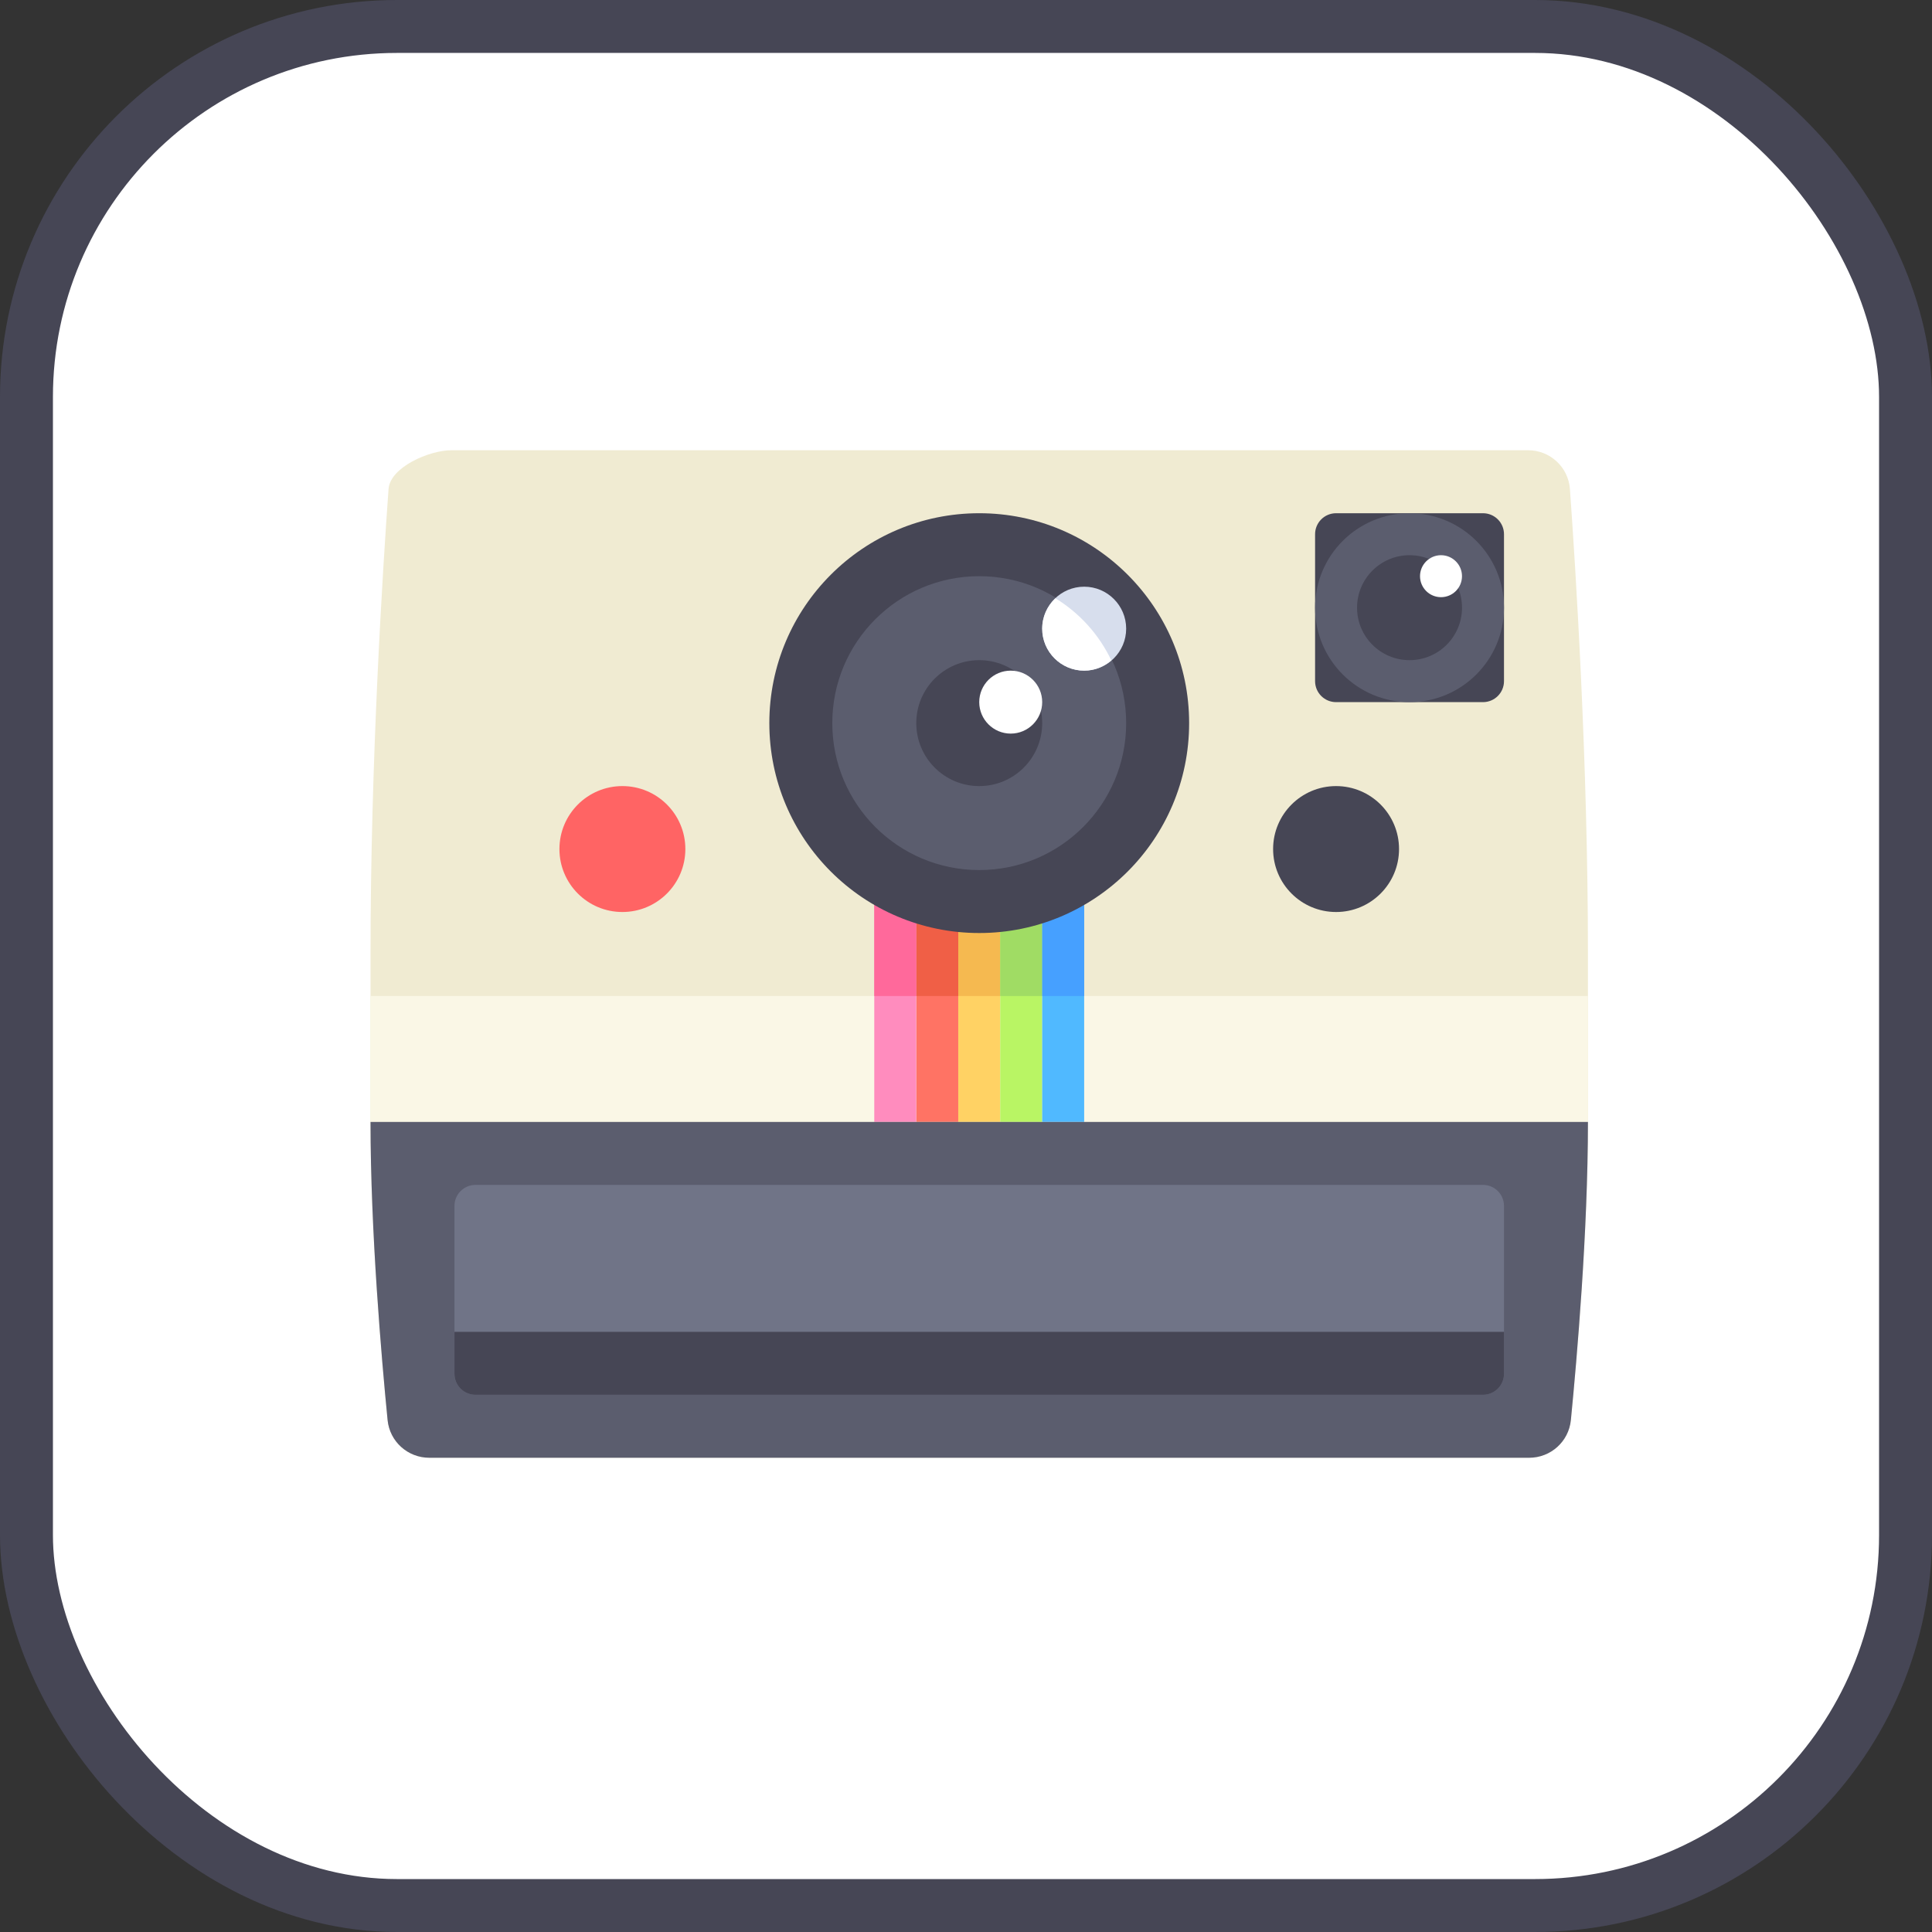 <?xml version="1.0" encoding="UTF-8"?>
<!-- Скачано с сайта svg4.ru / Downloaded from svg4.ru -->
<svg width="800px" height="800px" viewBox="0 0 73 73" version="1.1" xmlns="http://www.w3.org/2000/svg" xmlns:xlink="http://www.w3.org/1999/xlink">
    
    <rect x="0" y="0" width="73" height="73" fill="#333333" stroke="none"/>
    
    <title>the-modern-web/media-recorder</title>
    <desc>Created with Sketch.</desc>
    <defs>
</defs>
    <g id="the-modern-web/media-recorder" stroke="none" stroke-width="1" fill="none" fill-rule="evenodd">
        <g id="container" transform="translate(2, 2)" fill="#FFFFFF" fill-rule="nonzero" stroke="#464655" stroke-width="2">
            <rect id="mask" x="-1" y="-1" width="71" height="71" rx="14">
</rect>
        </g>
        <g id="polaroid" transform="translate(14, 17)" fill-rule="nonzero">
            <path d="M43.737,0.012 C44.569,0.012 45.259,0.649 45.319,1.479 C45.537,4.507 46,11.777 46,19.047 C46,20.346 46,22.735 46,25.391 C46,29.532 45.585,34.323 45.355,36.657 C45.275,37.468 44.593,38.081 43.777,38.081 L2.223,38.081 C1.407,38.081 0.725,37.468 0.645,36.657 C0.415,34.323 0,29.532 0,25.391 C0,22.735 0,20.346 0,19.047 C0,11.777 0.463,4.507 0.681,1.479 C0.741,0.649 2.225,0.012 3.056,0.012 L43.737,0.012 Z" id="Shape" fill="#F0EBD2">
</path>
            <path d="M0,20.633 C0,21.93 0,23.595 0,25.391 L0,25.392 L46,25.392 L46,25.391 C46,23.595 46,21.93 46,20.633 L0,20.633 Z" id="Shape" fill="#FAF7E6">
</path>
            <rect id="Rectangle-path" fill="#FFD264" x="22.207" y="16.668" width="1.586" height="8.724">
</rect>
            <rect id="Rectangle-path" fill="#FF7364" x="20.621" y="16.668" width="1.586" height="8.724">
</rect>
            <rect id="Rectangle-path" fill="#FF8CBE" x="19.034" y="16.668" width="1.586" height="8.724">
</rect>
            <rect id="Rectangle-path" fill="#B9F564" x="23.793" y="16.668" width="1.586" height="8.724">
</rect>
            <rect id="Rectangle-path" fill="#50B9FF" x="25.379" y="16.668" width="1.586" height="8.724">
</rect>
            <path d="M0,25.392 C0,29.532 0.415,34.323 0.645,36.657 C0.725,37.468 1.407,38.081 2.223,38.081 L43.777,38.081 C44.593,38.081 45.275,37.468 45.355,36.657 C45.585,34.323 46,29.532 46,25.392 L0,25.392 Z" id="Shape" fill="#5B5D6E">
</path>
            <circle id="Oval" fill="#464655" cx="36.483" cy="15.081" r="2.379">
</circle>
            <circle id="Oval" fill="#FF6464" cx="9.517" cy="15.081" r="2.379">
</circle>
            <path d="M42.034,2.392 L36.483,2.392 C36.045,2.392 35.69,2.747 35.69,3.185 L35.69,8.737 C35.69,9.175 36.045,9.53 36.483,9.53 L42.034,9.53 C42.472,9.53 42.828,9.175 42.828,8.737 L42.828,3.185 C42.828,2.747 42.472,2.392 42.034,2.392 Z" id="Shape" fill="#464655">
</path>
            <path d="M42.034,35.702 L3.966,35.702 C3.528,35.702 3.172,35.347 3.172,34.909 L3.172,28.564 C3.172,28.126 3.528,27.771 3.966,27.771 L42.034,27.771 C42.472,27.771 42.828,28.126 42.828,28.564 L42.828,34.909 C42.828,35.347 42.472,35.702 42.034,35.702 Z" id="Shape" fill="#707487">
</path>
            <circle id="Oval" fill="#5B5D6E" cx="39.259" cy="5.961" r="3.569">
</circle>
            <circle id="Oval" fill="#464655" cx="39.259" cy="5.961" r="1.983">
</circle>
            <path d="M40.448,3.978 C40.011,3.978 39.655,4.334 39.655,4.771 C39.655,5.209 40.011,5.564 40.448,5.564 C40.886,5.564 41.241,5.209 41.241,4.771 C41.241,4.334 40.886,3.978 40.448,3.978 Z" id="Shape" fill="#FFFFFF">
</path>
            <path d="M42.034,35.702 L3.966,35.702 C3.528,35.702 3.172,35.347 3.172,34.909 L3.172,33.323 L42.828,33.323 L42.828,34.909 C42.828,35.347 42.472,35.702 42.034,35.702 Z" id="Shape" fill="#464655">
</path>
            <rect id="Rectangle-path" fill="#F5B950" x="22.207" y="16.668" width="1.586" height="3.966">
</rect>
            <rect id="Rectangle-path" fill="#F05F46" x="20.621" y="16.668" width="1.586" height="3.966">
</rect>
            <rect id="Rectangle-path" fill="#FF699B" x="19.034" y="16.668" width="1.586" height="3.966">
</rect>
            <rect id="Rectangle-path" fill="#A0DC64" x="23.793" y="16.668" width="1.586" height="3.966">
</rect>
            <rect id="Rectangle-path" fill="#46A0FF" x="25.379" y="16.668" width="1.586" height="3.966">
</rect>
            <circle id="Oval" fill="#464655" cx="23" cy="10.323" r="7.931">
</circle>
            <circle id="Oval" fill="#5B5D6E" cx="23" cy="10.323" r="5.552">
</circle>
            <circle id="Oval" fill="#464655" cx="23" cy="10.323" r="2.379">
</circle>
            <path d="M26.966,5.168 C26.091,5.168 25.379,5.879 25.379,6.754 C25.379,7.629 26.091,8.34 26.966,8.34 C27.84,8.34 28.552,7.629 28.552,6.754 C28.552,5.879 27.84,5.168 26.966,5.168 Z" id="Shape" fill="#D7DEED">
</path>
            <g id="Group" transform="translate(23, 5.57)" fill="#FFFFFF">
                <path d="M1.19,2.77 C0.533,2.77 0,3.303 0,3.959 C0,4.615 0.534,5.149 1.19,5.149 C1.846,5.149 2.379,4.615 2.379,3.959 C2.379,3.303 1.846,2.77 1.19,2.77 Z" id="Shape">
</path>
                <path d="M3.966,2.77 C4.359,2.77 4.714,2.621 4.992,2.383 C4.527,1.407 3.794,0.596 2.878,0.035 C2.572,0.324 2.379,0.731 2.379,1.184 C2.379,2.058 3.091,2.77 3.966,2.77 Z" id="Shape">
</path>
            </g>
        </g>
    </g>
</svg>